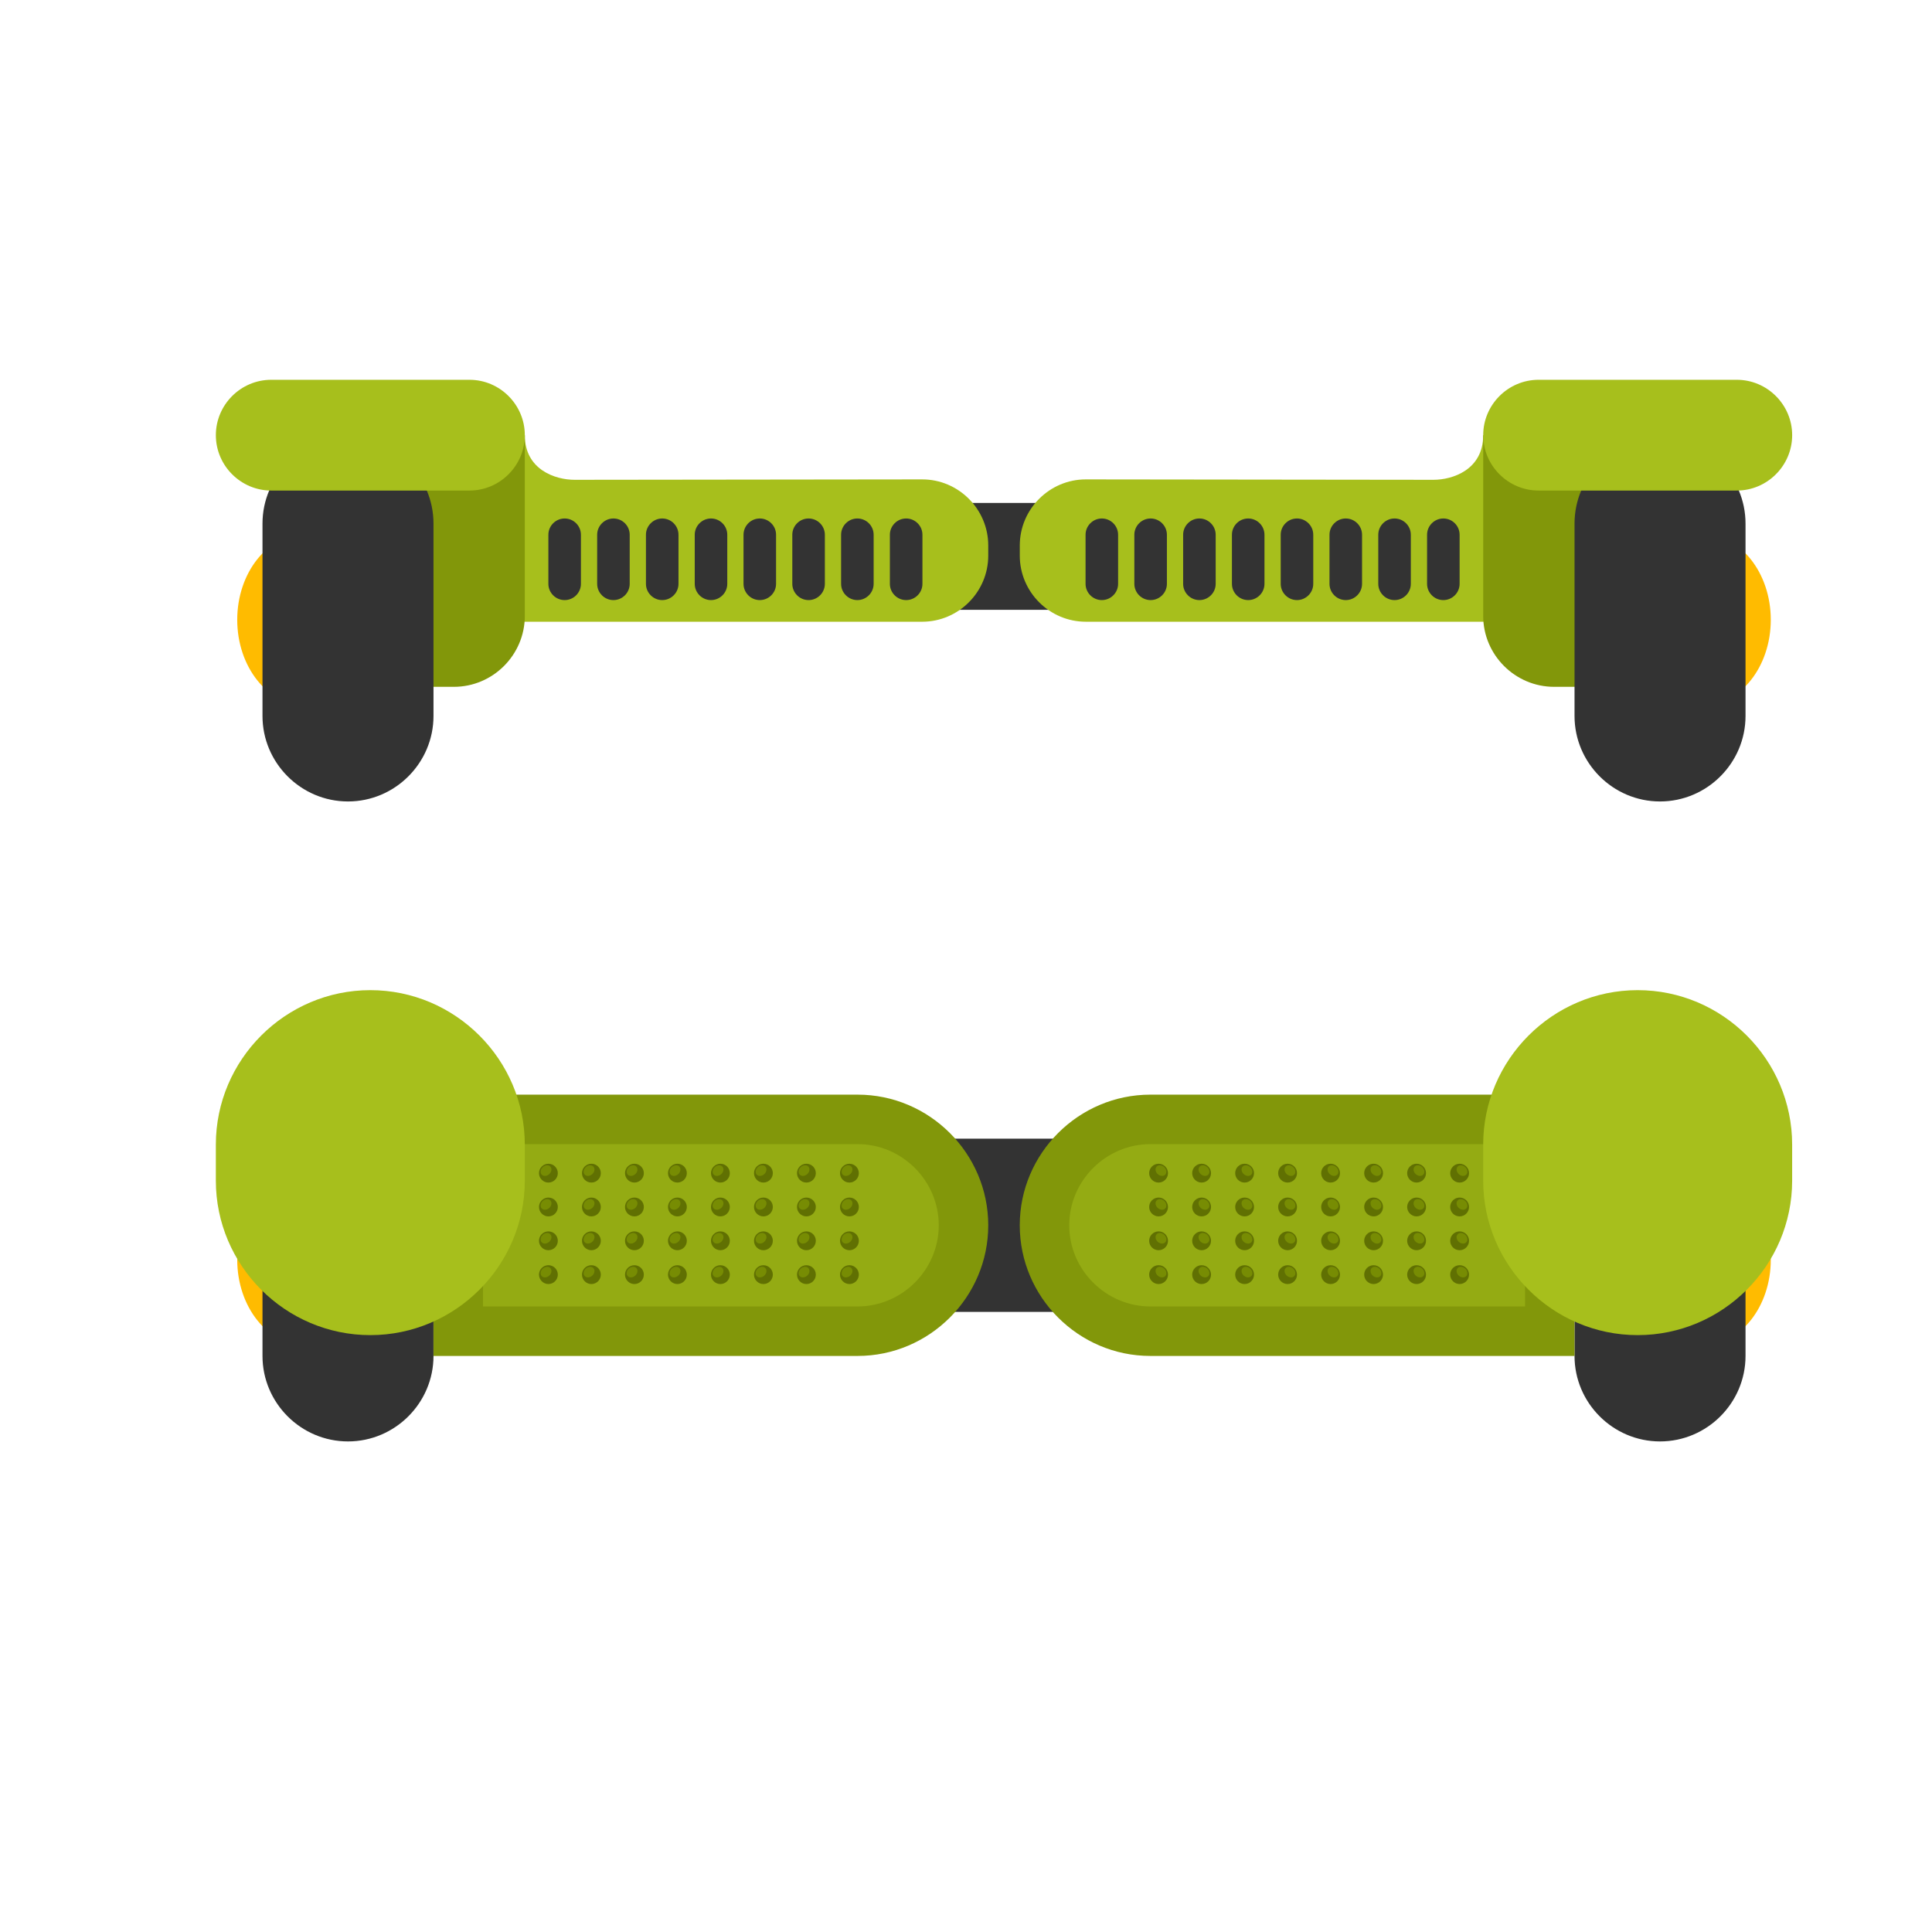 <?xml version="1.0" encoding="UTF-8"?>
<svg version="1.1" viewBox="0 0 880 880" xmlns="http://www.w3.org/2000/svg">
<defs>
<clipPath id="a">
<path d="m0 660h660v-660h-660z"/>
</clipPath>
</defs>
<g transform="matrix(1.333 0 0 -1.333 0 880)">
<path d="m280.92 451.79h130.14v36.519h-130.14z" fill="#333" fill-rule="evenodd"/>
<g clip-path="url(#a)">
<g transform="translate(179.33 511.46)">
<path d="m0 0c0-11.805 10.439-15.251 17.019-15.244l118.76 0.139c12.417 0.013 22.575-10.164 22.575-22.575v-3.485c0-12.415-10.163-22.576-22.575-22.576h-164.67z" fill="#a7bf1c" fill-rule="evenodd"/>
</g>
<g transform="translate(104.3 419.17)">
<path d="m0 0c12.8 0 23.239 13.125 23.239 29.215s-10.439 29.215-23.239 29.215c-12.799 0-23.238-13.125-23.238-29.215s10.439-29.215 23.238-29.215" fill="#fb0" fill-rule="evenodd"/>
</g>
<g transform="translate(179.33 511.46)">
<path d="m0 0h-48.469v-85.984h24.236c13.327 0 24.233 10.907 24.233 24.235z" fill="#82970a" fill-rule="evenodd"/>
</g>
<g transform="translate(118.91 510.47)">
<path d="m0 0c16.067 0 29.215-13.147 29.215-29.215v-65.734c0-16.067-13.148-29.214-29.215-29.214-16.07 0-29.216 13.147-29.216 29.214v65.734c0 16.068 13.146 29.215 29.216 29.215" fill="#333" fill-rule="evenodd"/>
</g>
<g transform="translate(92.68 530.39)">
<path d="m0 0h67.727c10.409 0 18.922-8.515 18.922-18.923 0-10.409-8.513-18.924-18.922-18.924h-67.727c-10.409 0-18.921 8.515-18.921 18.924 0 10.408 8.512 18.923 18.921 18.923" fill="#a7bf1c" fill-rule="evenodd"/>
</g>
<g transform="translate(226.28 483)">
<path d="m0 0c3.059 0 5.561-2.501 5.561-5.562v-16.766c0-3.058-2.502-5.559-5.561-5.559s-5.561 2.501-5.561 5.559v16.766c0 3.061 2.502 5.562 5.561 5.562m16.671 0c3.058 0 5.56-2.501 5.56-5.562v-16.766c0-3.058-2.502-5.559-5.56-5.559-3.059 0-5.56 2.501-5.56 5.559v16.766c0 3.061 2.501 5.562 5.56 5.562m16.668 0c3.062 0 5.563-2.501 5.563-5.562v-16.766c0-3.058-2.501-5.559-5.563-5.559-3.056 0-5.559 2.501-5.559 5.559v16.766c0 3.061 2.503 5.562 5.559 5.562m16.673 0c3.06 0 5.561-2.501 5.561-5.562v-16.766c0-3.058-2.501-5.559-5.561-5.559-3.056 0-5.562 2.501-5.562 5.559v16.766c0 3.061 2.506 5.562 5.562 5.562m16.671 0c3.057 0 5.56-2.501 5.56-5.562v-16.766c0-3.058-2.503-5.559-5.56-5.559-3.059 0-5.562 2.501-5.562 5.559v16.766c0 3.061 2.503 5.562 5.562 5.562m16.669 0c3.059 0 5.564-2.501 5.564-5.562v-16.766c0-3.058-2.505-5.559-5.564-5.559-3.057 0-5.562 2.501-5.562 5.559v16.766c0 3.061 2.505 5.562 5.562 5.562m-116.69 0c3.059 0 5.559-2.501 5.559-5.562v-16.766c0-3.058-2.5-5.559-5.559-5.559-3.06 0-5.563 2.501-5.563 5.559v16.766c0 3.061 2.503 5.562 5.563 5.562m16.668 0c3.061 0 5.56-2.501 5.56-5.562v-16.766c0-3.058-2.499-5.559-5.56-5.559-3.058 0-5.561 2.501-5.561 5.559v16.766c0 3.061 2.503 5.562 5.561 5.562" fill="#333" fill-rule="evenodd"/>
</g>
<g transform="translate(506.81 511.46)">
<path d="m0 0c0-11.805-10.439-15.251-17.018-15.244l-118.76 0.139c-12.415 0.013-22.573-10.164-22.573-22.575v-3.485c0-12.415 10.16-22.576 22.573-22.576h164.67z" fill="#a7bf1c" fill-rule="evenodd"/>
</g>
<g transform="translate(581.84 419.17)">
<path d="m0 0c12.799 0 23.238 13.125 23.238 29.215s-10.439 29.215-23.238 29.215c-12.8 0-23.239-13.125-23.239-29.215s10.439-29.215 23.239-29.215" fill="#fb0" fill-rule="evenodd"/>
</g>
<g transform="translate(506.81 511.46)">
<path d="m0 0h48.468v-85.984h-24.233c-13.332 0-24.235 10.907-24.235 24.235z" fill="#82970a" fill-rule="evenodd"/>
</g>
<g transform="translate(567.23 510.47)">
<path d="m0 0c-16.067 0-29.213-13.147-29.213-29.215v-65.734c0-16.067 13.146-29.214 29.213-29.214 16.07 0 29.216 13.147 29.216 29.214v65.734c0 16.068-13.146 29.215-29.216 29.215" fill="#333" fill-rule="evenodd"/>
</g>
<g transform="translate(593.46 530.39)">
<path d="m0 0h-67.727c-10.408 0-18.921-8.515-18.921-18.923 0-10.409 8.513-18.924 18.921-18.924h67.727c10.407 0 18.923 8.515 18.923 18.924 0 10.408-8.516 18.923-18.923 18.923" fill="#a7bf1c" fill-rule="evenodd"/>
</g>
<g transform="translate(459.85 483)">
<path d="m0 0c-3.059 0-5.562-2.501-5.562-5.562v-16.766c0-3.058 2.503-5.559 5.562-5.559 3.06 0 5.563 2.501 5.563 5.559v16.766c0 3.061-2.503 5.562-5.563 5.562m-16.668 0c-3.061 0-5.564-2.501-5.564-5.562v-16.766c0-3.058 2.503-5.559 5.564-5.559 3.056 0 5.559 2.501 5.559 5.559v16.766c0 3.061-2.503 5.562-5.559 5.562m-16.673 0c-3.06 0-5.559-2.501-5.559-5.562v-16.766c0-3.058 2.499-5.559 5.559-5.559 3.061 0 5.561 2.501 5.561 5.559v16.766c0 3.061-2.5 5.562-5.561 5.562m-16.671 0c-3.058 0-5.561-2.501-5.561-5.562v-16.766c0-3.058 2.503-5.559 5.561-5.559 3.059 0 5.562 2.501 5.562 5.559v16.766c0 3.061-2.503 5.562-5.562 5.562m-16.671 0c-3.057 0-5.562-2.501-5.562-5.562v-16.766c0-3.058 2.505-5.559 5.562-5.559 3.059 0 5.564 2.501 5.564 5.559v16.766c0 3.061-2.505 5.562-5.564 5.562m-16.668 0c-3.06 0-5.563-2.501-5.563-5.562v-16.766c0-3.058 2.503-5.559 5.563-5.559 3.057 0 5.559 2.501 5.559 5.559v16.766c0 3.061-2.502 5.562-5.559 5.562m116.69 0c-3.061 0-5.561-2.501-5.561-5.562v-16.766c0-3.058 2.5-5.559 5.561-5.559 3.06 0 5.561 2.501 5.561 5.559v16.766c0 3.061-2.501 5.562-5.561 5.562m-16.67 0c-3.059 0-5.562-2.501-5.562-5.562v-16.766c0-3.058 2.503-5.559 5.562-5.559 3.058 0 5.56 2.501 5.56 5.559v16.766c0 3.061-2.502 5.562-5.56 5.562" fill="#333" fill-rule="evenodd"/>
</g>
<path d="m280.92 211.89h130.14v59.195h-130.14z" fill="#333" fill-rule="evenodd"/>
<g transform="translate(104.3 200.5)">
<path d="m0 0c12.8 0 23.239 13.124 23.239 29.213 0 16.092-10.439 29.218-23.239 29.218-12.799 0-23.238-13.126-23.238-29.218 0-16.089 10.439-29.213 23.238-29.213" fill="#fb0" fill-rule="evenodd"/>
</g>
<g transform="translate(118.91 291.79)">
<path d="m0 0c16.067 0 29.215-13.146 29.215-29.216v-65.731c0-16.068-13.148-29.215-29.215-29.215-16.07 0-29.216 13.147-29.216 29.215v65.731c0 16.07 13.146 29.216 29.216 29.216" fill="#333" fill-rule="evenodd"/>
</g>
<g transform="translate(581.84 200.5)">
<path d="m0 0c12.799 0 23.238 13.124 23.238 29.213 0 16.092-10.439 29.218-23.238 29.218-12.8 0-23.239-13.126-23.239-29.218 0-16.089 10.439-29.213 23.239-29.213" fill="#fb0" fill-rule="evenodd"/>
</g>
<g transform="translate(567.23 291.79)">
<path d="m0 0c-16.067 0-29.213-13.146-29.213-29.216v-65.731c0-16.068 13.146-29.215 29.213-29.215 16.07 0 29.216 13.147 29.216 29.215v65.731c0 16.07-13.146 29.216-29.216 29.216" fill="#333" fill-rule="evenodd"/>
</g>
<g transform="translate(148.12 196.84)">
<path d="m0 0h144.92c24.554 0 44.645 20.09 44.645 44.641v2e-3c0 24.55-20.091 44.642-44.645 44.642h-133.17c-6.461 0-11.745-5.288-11.745-11.748z" fill="#82970a" fill-rule="evenodd"/>
</g>
<g transform="translate(165.03 213.75)">
<path d="m0 0h128.01c15.218 0 27.732 12.511 27.732 27.73 0 15.221-12.514 27.735-27.732 27.735h-128.01z" fill="#94ab13" fill-rule="evenodd"/>
</g>
<g transform="translate(290.25 256.08)">
<path d="m0 0c1.771 0 3.217 1.446 3.217 3.217s-1.446 3.218-3.217 3.218c-1.772 0-3.22-1.447-3.22-3.218s1.448-3.217 3.22-3.217" fill="#607002" fill-rule="evenodd"/>
</g>
<g transform="translate(289.81 261.98)">
<path d="m0 0c1 0 1.643-0.811 1.431-1.813-0.212-1.001-1.194-1.814-2.197-1.814-1.001 0-1.64 0.813-1.43 1.814 0.214 1.002 1.197 1.813 2.196 1.813" fill="#778c03" fill-rule="evenodd"/>
</g>
<g transform="translate(290.25 250.96)">
<path d="m0 0c1.777 0 3.217-1.441 3.217-3.216 0-1.777-1.44-3.219-3.217-3.219-1.778 0-3.216 1.442-3.216 3.219 0 1.775 1.438 3.216 3.216 3.216" fill="#607002" fill-rule="evenodd"/>
</g>
<g transform="translate(289.81 250.42)">
<path d="m0 0c1 0 1.643-0.809 1.431-1.811s-1.194-1.814-2.197-1.814c-1.001 0-1.64 0.812-1.43 1.814 0.214 1.002 1.197 1.811 2.196 1.811" fill="#778c03" fill-rule="evenodd"/>
</g>
<g transform="translate(290.25 239.4)">
<path d="m0 0c1.777 0 3.217-1.439 3.217-3.217 0-1.776-1.44-3.216-3.217-3.216-1.778 0-3.216 1.44-3.216 3.216 0 1.778 1.438 3.217 3.216 3.217" fill="#607002" fill-rule="evenodd"/>
</g>
<g transform="translate(289.81 238.86)">
<path d="m0 0c1 0 1.643-0.812 1.431-1.816-0.212-0.998-1.194-1.811-2.197-1.811-1.001 0-1.64 0.813-1.43 1.811 0.214 1.004 1.197 1.816 2.196 1.816" fill="#778c03" fill-rule="evenodd"/>
</g>
<g transform="translate(290.25 221.41)">
<path d="m0 0c1.771 0 3.217 1.448 3.217 3.216 0 1.774-1.446 3.221-3.217 3.221-1.772 0-3.22-1.447-3.22-3.221 0-1.768 1.448-3.216 3.22-3.216" fill="#607002" fill-rule="evenodd"/>
</g>
<g transform="translate(289.81 227.3)">
<path d="m0 0c1 0 1.643-0.812 1.431-1.811-0.212-1.003-1.194-1.813-2.197-1.813-1.001 0-1.64 0.81-1.43 1.813 0.214 0.999 1.197 1.811 2.196 1.811" fill="#778c03" fill-rule="evenodd"/>
</g>
<g transform="translate(275.55 262.52)">
<path d="m0 0c1.776 0 3.216-1.439 3.216-3.216 0-1.779-1.44-3.219-3.216-3.219-1.779 0-3.217 1.44-3.217 3.219 0 1.777 1.438 3.216 3.217 3.216" fill="#607002" fill-rule="evenodd"/>
</g>
<g transform="translate(275.12 261.98)">
<path d="m0 0c1.001 0 1.643-0.811 1.431-1.813-0.212-1.001-1.193-1.814-2.196-1.814-1.001 0-1.64 0.813-1.431 1.814 0.212 1.002 1.198 1.813 2.196 1.813" fill="#778c03" fill-rule="evenodd"/>
</g>
<g transform="translate(275.55 250.96)">
<path d="m0 0c1.776 0 3.216-1.441 3.216-3.216 0-1.777-1.44-3.219-3.216-3.219-1.779 0-3.217 1.442-3.217 3.219 0 1.775 1.438 3.216 3.217 3.216" fill="#607002" fill-rule="evenodd"/>
</g>
<g transform="translate(275.12 250.42)">
<path d="m0 0c1.001 0 1.643-0.809 1.431-1.811s-1.193-1.814-2.196-1.814c-1.001 0-1.64 0.812-1.431 1.814 0.212 1.002 1.198 1.811 2.196 1.811" fill="#778c03" fill-rule="evenodd"/>
</g>
<g transform="translate(275.55 239.4)">
<path d="m0 0c1.776 0 3.216-1.439 3.216-3.217 0-1.776-1.44-3.216-3.216-3.216-1.779 0-3.217 1.44-3.217 3.216 0 1.778 1.438 3.217 3.217 3.217" fill="#607002" fill-rule="evenodd"/>
</g>
<g transform="translate(275.12 238.86)">
<path d="m0 0c1.001 0 1.643-0.812 1.431-1.816-0.212-0.998-1.193-1.811-2.196-1.811-1.001 0-1.64 0.813-1.431 1.811 0.212 1.004 1.198 1.816 2.196 1.816" fill="#778c03" fill-rule="evenodd"/>
</g>
<g transform="translate(275.55 227.84)">
<path d="m0 0c1.776 0 3.216-1.441 3.216-3.218 0-1.774-1.44-3.216-3.216-3.216-1.779 0-3.217 1.442-3.217 3.216 0 1.777 1.438 3.218 3.217 3.218" fill="#607002" fill-rule="evenodd"/>
</g>
<g transform="translate(275.12 227.3)">
<path d="m0 0c1.001 0 1.643-0.812 1.431-1.811-0.212-1.003-1.193-1.813-2.196-1.813-1.001 0-1.64 0.81-1.431 1.813 0.212 0.999 1.198 1.811 2.196 1.811" fill="#778c03" fill-rule="evenodd"/>
</g>
<g transform="translate(260.86 262.52)">
<path d="m0 0c1.776 0 3.218-1.439 3.218-3.216 0-1.779-1.442-3.219-3.218-3.219-1.778 0-3.216 1.44-3.216 3.219 0 1.777 1.438 3.216 3.216 3.216" fill="#607002" fill-rule="evenodd"/>
</g>
<g transform="translate(260.43 261.98)">
<path d="m0 0c0.999 0 1.643-0.811 1.432-1.813-0.212-1.001-1.194-1.814-2.197-1.814s-1.642 0.813-1.43 1.814c0.212 1.002 1.195 1.813 2.195 1.813" fill="#778c03" fill-rule="evenodd"/>
</g>
<g transform="translate(260.86 250.96)">
<path d="m0 0c1.776 0 3.218-1.441 3.218-3.216 0-1.777-1.442-3.219-3.218-3.219-1.778 0-3.216 1.442-3.216 3.219 0 1.775 1.438 3.216 3.216 3.216" fill="#607002" fill-rule="evenodd"/>
</g>
<g transform="translate(260.43 250.42)">
<path d="m0 0c0.999 0 1.643-0.809 1.432-1.811-0.212-1.002-1.194-1.814-2.197-1.814s-1.642 0.812-1.43 1.814 1.195 1.811 2.195 1.811" fill="#778c03" fill-rule="evenodd"/>
</g>
<g transform="translate(260.86 239.4)">
<path d="m0 0c1.776 0 3.218-1.439 3.218-3.217 0-1.776-1.442-3.216-3.218-3.216-1.778 0-3.216 1.44-3.216 3.216 0 1.778 1.438 3.217 3.216 3.217" fill="#607002" fill-rule="evenodd"/>
</g>
<g transform="translate(260.43 238.86)">
<path d="m0 0c0.999 0 1.643-0.812 1.432-1.816-0.212-0.998-1.194-1.811-2.197-1.811s-1.642 0.813-1.43 1.811c0.212 1.004 1.195 1.816 2.195 1.816" fill="#778c03" fill-rule="evenodd"/>
</g>
<g transform="translate(260.86 227.84)">
<path d="m0 0c1.776 0 3.218-1.441 3.218-3.218 0-1.774-1.442-3.216-3.218-3.216-1.778 0-3.216 1.442-3.216 3.216 0 1.777 1.438 3.218 3.216 3.218" fill="#607002" fill-rule="evenodd"/>
</g>
<g transform="translate(260.43 227.3)">
<path d="m0 0c0.999 0 1.643-0.812 1.432-1.811-0.212-1.003-1.194-1.813-2.197-1.813s-1.642 0.81-1.43 1.813c0.212 0.999 1.195 1.811 2.195 1.811" fill="#778c03" fill-rule="evenodd"/>
</g>
<g transform="translate(246.16 262.52)">
<path d="m0 0c1.777 0 3.219-1.439 3.219-3.216 0-1.779-1.442-3.219-3.219-3.219-1.778 0-3.216 1.44-3.216 3.219 0 1.777 1.438 3.216 3.216 3.216" fill="#607002" fill-rule="evenodd"/>
</g>
<g transform="translate(245.73 261.98)">
<path d="m0 0c0.999 0 1.643-0.811 1.429-1.813-0.21-1.001-1.192-1.814-2.194-1.814-1.003 0-1.643 0.813-1.431 1.814 0.212 1.002 1.195 1.813 2.196 1.813" fill="#778c03" fill-rule="evenodd"/>
</g>
<g transform="translate(246.16 250.96)">
<path d="m0 0c1.777 0 3.219-1.441 3.219-3.216 0-1.777-1.442-3.219-3.219-3.219-1.778 0-3.216 1.442-3.216 3.219 0 1.775 1.438 3.216 3.216 3.216" fill="#607002" fill-rule="evenodd"/>
</g>
<g transform="translate(245.73 250.42)">
<path d="m0 0c0.999 0 1.643-0.809 1.429-1.811-0.21-1.002-1.192-1.814-2.194-1.814-1.003 0-1.643 0.812-1.431 1.814s1.195 1.811 2.196 1.811" fill="#778c03" fill-rule="evenodd"/>
</g>
<g transform="translate(246.16 239.4)">
<path d="m0 0c1.777 0 3.219-1.439 3.219-3.217 0-1.776-1.442-3.216-3.219-3.216-1.778 0-3.216 1.44-3.216 3.216 0 1.778 1.438 3.217 3.216 3.217" fill="#607002" fill-rule="evenodd"/>
</g>
<g transform="translate(245.73 238.86)">
<path d="m0 0c0.999 0 1.643-0.812 1.429-1.816-0.21-0.998-1.192-1.811-2.194-1.811-1.003 0-1.643 0.813-1.431 1.811 0.212 1.004 1.195 1.816 2.196 1.816" fill="#778c03" fill-rule="evenodd"/>
</g>
<g transform="translate(246.16 227.84)">
<path d="m0 0c1.777 0 3.219-1.441 3.219-3.218 0-1.774-1.442-3.216-3.219-3.216-1.778 0-3.216 1.442-3.216 3.216 0 1.777 1.438 3.218 3.216 3.218" fill="#607002" fill-rule="evenodd"/>
</g>
<g transform="translate(245.73 227.3)">
<path d="m0 0c0.999 0 1.643-0.812 1.429-1.811-0.21-1.003-1.192-1.813-2.194-1.813-1.003 0-1.643 0.81-1.431 1.813 0.212 0.999 1.195 1.811 2.196 1.811" fill="#778c03" fill-rule="evenodd"/>
</g>
<g transform="translate(231.47 262.52)">
<path d="m0 0c1.776 0 3.218-1.439 3.218-3.216 0-1.779-1.442-3.219-3.218-3.219-1.779 0-3.216 1.44-3.216 3.219 0 1.777 1.437 3.216 3.216 3.216" fill="#607002" fill-rule="evenodd"/>
</g>
<g transform="translate(231.04 261.98)">
<path d="m0 0c0.999 0 1.644-0.811 1.429-1.813-0.212-1.001-1.191-1.814-2.194-1.814s-1.642 0.813-1.43 1.814c0.212 1.002 1.195 1.813 2.195 1.813" fill="#778c03" fill-rule="evenodd"/>
</g>
<g transform="translate(231.47 250.96)">
<path d="m0 0c1.776 0 3.218-1.441 3.218-3.216 0-1.777-1.442-3.219-3.218-3.219-1.779 0-3.216 1.442-3.216 3.219 0 1.775 1.437 3.216 3.216 3.216" fill="#607002" fill-rule="evenodd"/>
</g>
<g transform="translate(231.04 250.42)">
<path d="m0 0c0.999 0 1.644-0.809 1.429-1.811-0.212-1.002-1.191-1.814-2.194-1.814s-1.642 0.812-1.43 1.814 1.195 1.811 2.195 1.811" fill="#778c03" fill-rule="evenodd"/>
</g>
<g transform="translate(231.47 239.4)">
<path d="m0 0c1.776 0 3.218-1.439 3.218-3.217 0-1.776-1.442-3.216-3.218-3.216-1.779 0-3.216 1.44-3.216 3.216 0 1.778 1.437 3.217 3.216 3.217" fill="#607002" fill-rule="evenodd"/>
</g>
<g transform="translate(231.04 238.86)">
<path d="m0 0c0.999 0 1.644-0.812 1.429-1.816-0.212-0.998-1.191-1.811-2.194-1.811s-1.642 0.813-1.43 1.811c0.212 1.004 1.195 1.816 2.195 1.816" fill="#778c03" fill-rule="evenodd"/>
</g>
<g transform="translate(231.47 227.84)">
<path d="m0 0c1.776 0 3.218-1.441 3.218-3.218 0-1.774-1.442-3.216-3.218-3.216-1.779 0-3.216 1.442-3.216 3.216 0 1.777 1.437 3.218 3.216 3.218" fill="#607002" fill-rule="evenodd"/>
</g>
<g transform="translate(231.04 227.3)">
<path d="m0 0c0.999 0 1.644-0.812 1.429-1.811-0.212-1.003-1.191-1.813-2.194-1.813s-1.642 0.81-1.43 1.813c0.212 0.999 1.195 1.811 2.195 1.811" fill="#778c03" fill-rule="evenodd"/>
</g>
<g transform="translate(216.78 262.52)">
<path d="m0 0c1.777 0 3.219-1.439 3.219-3.216 0-1.779-1.442-3.219-3.219-3.219-1.778 0-3.216 1.44-3.216 3.219 0 1.777 1.438 3.216 3.216 3.216" fill="#607002" fill-rule="evenodd"/>
</g>
<g transform="translate(216.35 261.98)">
<path d="m0 0c0.998 0 1.643-0.811 1.429-1.813-0.212-1.001-1.194-1.814-2.195-1.814-1.002 0-1.642 0.813-1.43 1.814 0.212 1.002 1.195 1.813 2.196 1.813" fill="#778c03" fill-rule="evenodd"/>
</g>
<g transform="translate(216.78 250.96)">
<path d="m0 0c1.777 0 3.219-1.441 3.219-3.216 0-1.777-1.442-3.219-3.219-3.219-1.778 0-3.216 1.442-3.216 3.219 0 1.775 1.438 3.216 3.216 3.216" fill="#607002" fill-rule="evenodd"/>
</g>
<g transform="translate(216.35 250.42)">
<path d="m0 0c0.998 0 1.643-0.809 1.429-1.811-0.212-1.002-1.194-1.814-2.195-1.814-1.002 0-1.642 0.812-1.43 1.814s1.195 1.811 2.196 1.811" fill="#778c03" fill-rule="evenodd"/>
</g>
<g transform="translate(216.78 239.4)">
<path d="m0 0c1.777 0 3.219-1.439 3.219-3.217 0-1.776-1.442-3.216-3.219-3.216-1.778 0-3.216 1.44-3.216 3.216 0 1.778 1.438 3.217 3.216 3.217" fill="#607002" fill-rule="evenodd"/>
</g>
<g transform="translate(216.35 238.86)">
<path d="m0 0c0.998 0 1.643-0.812 1.429-1.816-0.212-0.998-1.194-1.811-2.195-1.811-1.002 0-1.642 0.813-1.43 1.811 0.212 1.004 1.195 1.816 2.196 1.816" fill="#778c03" fill-rule="evenodd"/>
</g>
<g transform="translate(216.78 227.84)">
<path d="m0 0c1.777 0 3.219-1.441 3.219-3.218 0-1.774-1.442-3.216-3.219-3.216-1.778 0-3.216 1.442-3.216 3.216 0 1.777 1.438 3.218 3.216 3.218" fill="#607002" fill-rule="evenodd"/>
</g>
<g transform="translate(216.35 227.3)">
<path d="m0 0c0.998 0 1.643-0.812 1.429-1.811-0.212-1.003-1.194-1.813-2.195-1.813-1.002 0-1.642 0.81-1.43 1.813 0.212 0.999 1.195 1.811 2.196 1.811" fill="#778c03" fill-rule="evenodd"/>
</g>
<g transform="translate(202.08 262.52)">
<path d="m0 0c1.777 0 3.219-1.439 3.219-3.216 0-1.779-1.442-3.219-3.219-3.219-1.776 0-3.216 1.44-3.216 3.219 0 1.777 1.44 3.216 3.216 3.216" fill="#607002" fill-rule="evenodd"/>
</g>
<g transform="translate(201.66 261.98)">
<path d="m0 0c0.999 0 1.641-0.811 1.429-1.813-0.209-1.001-1.193-1.814-2.196-1.814-1.001 0-1.64 0.813-1.428 1.814 0.212 1.002 1.192 1.813 2.195 1.813" fill="#778c03" fill-rule="evenodd"/>
</g>
<g transform="translate(202.08 250.96)">
<path d="m0 0c1.777 0 3.219-1.441 3.219-3.216 0-1.777-1.442-3.219-3.219-3.219-1.776 0-3.216 1.442-3.216 3.219 0 1.775 1.44 3.216 3.216 3.216" fill="#607002" fill-rule="evenodd"/>
</g>
<g transform="translate(201.66 250.42)">
<path d="m0 0c0.999 0 1.641-0.809 1.429-1.811-0.209-1.002-1.193-1.814-2.196-1.814-1.001 0-1.64 0.812-1.428 1.814s1.192 1.811 2.195 1.811" fill="#778c03" fill-rule="evenodd"/>
</g>
<g transform="translate(202.08 239.4)">
<path d="m0 0c1.777 0 3.219-1.439 3.219-3.217 0-1.776-1.442-3.216-3.219-3.216-1.776 0-3.216 1.44-3.216 3.216 0 1.778 1.44 3.217 3.216 3.217" fill="#607002" fill-rule="evenodd"/>
</g>
<g transform="translate(201.66 238.86)">
<path d="m0 0c0.999 0 1.641-0.812 1.429-1.816-0.209-0.998-1.193-1.811-2.196-1.811-1.001 0-1.64 0.813-1.428 1.811 0.212 1.004 1.192 1.816 2.195 1.816" fill="#778c03" fill-rule="evenodd"/>
</g>
<g transform="translate(202.08 227.84)">
<path d="m0 0c1.777 0 3.219-1.441 3.219-3.218 0-1.774-1.442-3.216-3.219-3.216-1.776 0-3.216 1.442-3.216 3.216 0 1.777 1.44 3.218 3.216 3.218" fill="#607002" fill-rule="evenodd"/>
</g>
<g transform="translate(201.66 227.3)">
<path d="m0 0c0.999 0 1.641-0.812 1.429-1.811-0.209-1.003-1.193-1.813-2.196-1.813-1.001 0-1.64 0.81-1.428 1.813 0.212 0.999 1.192 1.811 2.195 1.811" fill="#778c03" fill-rule="evenodd"/>
</g>
<g transform="translate(187.39 256.08)">
<path d="m0 0c1.774 0 3.216 1.446 3.216 3.217s-1.442 3.218-3.216 3.218c-1.768 0-3.216-1.447-3.216-3.218s1.448-3.217 3.216-3.217" fill="#607002" fill-rule="evenodd"/>
</g>
<g transform="translate(186.96 261.98)">
<path d="m0 0c1 0 1.643-0.811 1.429-1.813-0.212-1.001-1.194-1.814-2.195-1.814s-1.64 0.813-1.428 1.814c0.212 1.002 1.193 1.813 2.194 1.813" fill="#778c03" fill-rule="evenodd"/>
</g>
<g transform="translate(187.39 250.96)">
<path d="m0 0c1.776 0 3.218-1.441 3.218-3.216 0-1.777-1.442-3.219-3.218-3.219s-3.216 1.442-3.216 3.219c0 1.775 1.44 3.216 3.216 3.216" fill="#607002" fill-rule="evenodd"/>
</g>
<g transform="translate(186.96 250.42)">
<path d="m0 0c1 0 1.643-0.809 1.429-1.811-0.212-1.002-1.194-1.814-2.195-1.814s-1.64 0.812-1.428 1.814 1.193 1.811 2.194 1.811" fill="#778c03" fill-rule="evenodd"/>
</g>
<g transform="translate(187.39 239.4)">
<path d="m0 0c1.776 0 3.218-1.439 3.218-3.217 0-1.776-1.442-3.216-3.218-3.216s-3.216 1.44-3.216 3.216c0 1.778 1.44 3.217 3.216 3.217" fill="#607002" fill-rule="evenodd"/>
</g>
<g transform="translate(186.96 238.86)">
<path d="m0 0c1 0 1.643-0.812 1.429-1.816-0.212-0.998-1.194-1.811-2.195-1.811s-1.64 0.813-1.428 1.811c0.212 1.004 1.193 1.816 2.194 1.816" fill="#778c03" fill-rule="evenodd"/>
</g>
<g transform="translate(187.39 221.41)">
<path d="m0 0c1.774 0 3.216 1.448 3.216 3.216 0 1.774-1.442 3.221-3.216 3.221-1.768 0-3.216-1.447-3.216-3.221 0-1.768 1.448-3.216 3.216-3.216" fill="#607002" fill-rule="evenodd"/>
</g>
<g transform="translate(186.96 227.3)">
<path d="m0 0c1 0 1.643-0.812 1.429-1.811-0.212-1.003-1.194-1.813-2.195-1.813s-1.64 0.81-1.428 1.813c0.212 0.999 1.193 1.811 2.194 1.811" fill="#778c03" fill-rule="evenodd"/>
</g>
<g transform="translate(538.01 196.84)">
<path d="m0 0h-144.92c-24.554 0-44.64 20.09-44.64 44.641v2e-3c0 24.55 20.086 44.642 44.64 44.642h133.18c6.46 0 11.744-5.288 11.744-11.748z" fill="#82970a" fill-rule="evenodd"/>
</g>
<g transform="translate(521.1 213.75)">
<path d="m0 0h-128.01c-15.215 0-27.73 12.511-27.73 27.73 0 15.221 12.51 27.735 27.73 27.735h128.01z" fill="#94ab13" fill-rule="evenodd"/>
</g>
<g transform="translate(395.89 256.08)">
<path d="m0 0c1.772 0 3.216 1.446 3.216 3.217s-1.444 3.218-3.216 3.218-3.218-1.447-3.218-3.218 1.446-3.217 3.218-3.217" fill="#607002" fill-rule="evenodd"/>
</g>
<g transform="translate(396.32 261.98)">
<path d="m 0,0 c -1.001,0 -1.642,-0.811 -1.429,-1.813 0.209,-1.001 1.193,-1.814 2.196,-1.814 0.999,0 1.638,0.813 1.426,1.814 C 1.982,-0.811 1,0 0,0" fill="#778c03" fill-rule="evenodd"/>
</g>
<g transform="translate(395.89 250.96)">
<path d="m0 0c-1.776 0-3.218-1.441-3.218-3.216 0-1.777 1.442-3.219 3.218-3.219s3.216 1.442 3.216 3.219c0 1.775-1.44 3.216-3.216 3.216" fill="#607002" fill-rule="evenodd"/>
</g>
<g transform="translate(396.32 250.42)">
<path d="m 0,0 c -1.001,0 -1.642,-0.809 -1.429,-1.811 0.209,-1.002 1.193,-1.814 2.196,-1.814 0.999,0 1.638,0.812 1.426,1.814 C 1.982,-0.809 1,0 0,0" fill="#778c03" fill-rule="evenodd"/>
</g>
<g transform="translate(395.89 239.4)">
<path d="m0 0c-1.776 0-3.218-1.439-3.218-3.217 0-1.776 1.442-3.216 3.218-3.216s3.216 1.44 3.216 3.216c0 1.778-1.44 3.217-3.216 3.217" fill="#607002" fill-rule="evenodd"/>
</g>
<g transform="translate(396.32 238.86)">
<path d="m 0,0 c -1.001,0 -1.642,-0.812 -1.429,-1.816 0.209,-0.998 1.193,-1.811 2.196,-1.811 0.999,0 1.638,0.813 1.426,1.811 C 1.982,-0.812 1,0 0,0" fill="#778c03" fill-rule="evenodd"/>
</g>
<g transform="translate(395.89 221.41)">
<path d="m0 0c1.772 0 3.216 1.447 3.216 3.216 0 1.774-1.444 3.221-3.216 3.221s-3.218-1.447-3.218-3.221c0-1.769 1.446-3.216 3.218-3.216" fill="#607002" fill-rule="evenodd"/>
</g>
<g transform="translate(396.32 227.3)">
<path d="m 0,0 c -1.001,0 -1.642,-0.812 -1.429,-1.811 0.209,-1.003 1.193,-1.813 2.196,-1.813 0.999,0 1.638,0.81 1.426,1.813 C 1.982,-0.812 1,0 0,0" fill="#778c03" fill-rule="evenodd"/>
</g>
<g transform="translate(410.59 262.52)">
<path d="m0 0c-1.777 0-3.219-1.439-3.219-3.216 0-1.779 1.442-3.219 3.219-3.219 1.776 0 3.216 1.44 3.216 3.219 0 1.777-1.44 3.216-3.216 3.216" fill="#607002" fill-rule="evenodd"/>
</g>
<g transform="translate(411.02 261.98)">
<path d="m0 0c-1.001 0-1.641-0.811-1.429-1.813 0.212-1.001 1.194-1.814 2.197-1.814 0.998 0 1.637 0.813 1.428 1.814-0.214 1.002-1.195 1.813-2.196 1.813" fill="#778c03" fill-rule="evenodd"/>
</g>
<g transform="translate(410.59 250.96)">
<path d="m0 0c-1.777 0-3.219-1.441-3.219-3.216 0-1.777 1.442-3.219 3.219-3.219 1.776 0 3.216 1.442 3.216 3.219 0 1.775-1.44 3.216-3.216 3.216" fill="#607002" fill-rule="evenodd"/>
</g>
<g transform="translate(411.02 250.42)">
<path d="m0 0c-1.001 0-1.641-0.809-1.429-1.811s1.194-1.814 2.197-1.814c0.998 0 1.637 0.812 1.428 1.814-0.214 1.002-1.195 1.811-2.196 1.811" fill="#778c03" fill-rule="evenodd"/>
</g>
<g transform="translate(410.59 239.4)">
<path d="m0 0c-1.777 0-3.219-1.439-3.219-3.217 0-1.776 1.442-3.216 3.219-3.216 1.776 0 3.216 1.44 3.216 3.216 0 1.778-1.44 3.217-3.216 3.217" fill="#607002" fill-rule="evenodd"/>
</g>
<g transform="translate(411.02 238.86)">
<path d="m0 0c-1.001 0-1.641-0.812-1.429-1.816 0.212-0.998 1.194-1.811 2.197-1.811 0.998 0 1.637 0.813 1.428 1.811-0.214 1.004-1.195 1.816-2.196 1.816" fill="#778c03" fill-rule="evenodd"/>
</g>
<g transform="translate(410.59 227.84)">
<path d="m0 0c-1.777 0-3.219-1.441-3.219-3.218 0-1.774 1.442-3.216 3.219-3.216 1.776 0 3.216 1.442 3.216 3.216 0 1.777-1.44 3.218-3.216 3.218" fill="#607002" fill-rule="evenodd"/>
</g>
<g transform="translate(411.02 227.3)">
<path d="m0 0c-1.001 0-1.641-0.812-1.429-1.811 0.212-1.003 1.194-1.813 2.197-1.813 0.998 0 1.637 0.81 1.428 1.813-0.214 0.999-1.195 1.811-2.196 1.811" fill="#778c03" fill-rule="evenodd"/>
</g>
<g transform="translate(425.28 262.52)">
<path d="m0 0c-1.776 0-3.216-1.439-3.216-3.216 0-1.779 1.44-3.219 3.216-3.219 1.777 0 3.217 1.44 3.217 3.219 0 1.777-1.44 3.216-3.217 3.216" fill="#607002" fill-rule="evenodd"/>
</g>
<g transform="translate(425.71 261.98)">
<path d="m0 0c-1.003 0-1.642-0.811-1.431-1.813 0.212-1.001 1.193-1.814 2.196-1.814 0.999 0 1.638 0.813 1.428 1.814-0.211 1.002-1.195 1.813-2.193 1.813" fill="#778c03" fill-rule="evenodd"/>
</g>
<g transform="translate(425.28 250.96)">
<path d="m0 0c-1.776 0-3.216-1.441-3.216-3.216 0-1.777 1.44-3.219 3.216-3.219 1.777 0 3.217 1.442 3.217 3.219 0 1.775-1.44 3.216-3.217 3.216" fill="#607002" fill-rule="evenodd"/>
</g>
<g transform="translate(425.71 250.42)">
<path d="m0 0c-1.003 0-1.642-0.809-1.431-1.811 0.212-1.002 1.193-1.814 2.196-1.814 0.999 0 1.638 0.812 1.428 1.814-0.211 1.002-1.195 1.811-2.193 1.811" fill="#778c03" fill-rule="evenodd"/>
</g>
<g transform="translate(425.28 239.4)">
<path d="m0 0c-1.776 0-3.216-1.439-3.216-3.217 0-1.776 1.44-3.216 3.216-3.216 1.777 0 3.217 1.44 3.217 3.216 0 1.778-1.44 3.217-3.217 3.217" fill="#607002" fill-rule="evenodd"/>
</g>
<g transform="translate(425.71 238.86)">
<path d="m0 0c-1.003 0-1.642-0.812-1.431-1.816 0.212-0.998 1.193-1.811 2.196-1.811 0.999 0 1.638 0.813 1.428 1.811-0.211 1.004-1.195 1.816-2.193 1.816" fill="#778c03" fill-rule="evenodd"/>
</g>
<g transform="translate(425.28 227.84)">
<path d="m0 0c-1.776 0-3.216-1.441-3.216-3.218 0-1.774 1.44-3.216 3.216-3.216 1.777 0 3.217 1.442 3.217 3.216 0 1.777-1.44 3.218-3.217 3.218" fill="#607002" fill-rule="evenodd"/>
</g>
<g transform="translate(425.71 227.3)">
<path d="m0 0c-1.003 0-1.642-0.812-1.431-1.811 0.212-1.003 1.193-1.813 2.196-1.813 0.999 0 1.638 0.81 1.428 1.813-0.211 0.999-1.195 1.811-2.193 1.811" fill="#778c03" fill-rule="evenodd"/>
</g>
<g transform="translate(439.97 262.52)">
<path d="m0 0c-1.777 0-3.217-1.439-3.217-3.216 0-1.779 1.44-3.219 3.217-3.219 1.776 0 3.216 1.44 3.216 3.219 0 1.777-1.44 3.216-3.216 3.216" fill="#607002" fill-rule="evenodd"/>
</g>
<g transform="translate(440.4 261.98)">
<path d="m0 0c-1.002 0-1.643-0.811-1.431-1.813 0.212-1.001 1.194-1.814 2.197-1.814 0.998 0 1.638 0.813 1.43 1.814-0.214 1.002-1.197 1.813-2.196 1.813" fill="#778c03" fill-rule="evenodd"/>
</g>
<g transform="translate(439.97 250.96)">
<path d="m0 0c-1.777 0-3.217-1.441-3.217-3.216 0-1.777 1.44-3.219 3.217-3.219 1.776 0 3.216 1.442 3.216 3.219 0 1.775-1.44 3.216-3.216 3.216" fill="#607002" fill-rule="evenodd"/>
</g>
<g transform="translate(440.4 250.42)">
<path d="m0 0c-1.002 0-1.643-0.809-1.431-1.811s1.194-1.814 2.197-1.814c0.998 0 1.638 0.812 1.43 1.814-0.214 1.002-1.197 1.811-2.196 1.811" fill="#778c03" fill-rule="evenodd"/>
</g>
<g transform="translate(439.97 239.4)">
<path d="m0 0c-1.777 0-3.217-1.439-3.217-3.217 0-1.776 1.44-3.216 3.217-3.216 1.776 0 3.216 1.44 3.216 3.216 0 1.778-1.44 3.217-3.216 3.217" fill="#607002" fill-rule="evenodd"/>
</g>
<g transform="translate(440.4 238.86)">
<path d="m0 0c-1.002 0-1.643-0.812-1.431-1.816 0.212-0.998 1.194-1.811 2.197-1.811 0.998 0 1.638 0.813 1.43 1.811-0.214 1.004-1.197 1.816-2.196 1.816" fill="#778c03" fill-rule="evenodd"/>
</g>
<g transform="translate(439.97 227.84)">
<path d="m0 0c-1.777 0-3.217-1.441-3.217-3.218 0-1.774 1.44-3.216 3.217-3.216 1.776 0 3.216 1.442 3.216 3.216 0 1.777-1.44 3.218-3.216 3.218" fill="#607002" fill-rule="evenodd"/>
</g>
<g transform="translate(440.4 227.3)">
<path d="m0 0c-1.002 0-1.643-0.812-1.431-1.811 0.212-1.003 1.194-1.813 2.197-1.813 0.998 0 1.638 0.81 1.43 1.813-0.214 0.999-1.197 1.811-2.196 1.811" fill="#778c03" fill-rule="evenodd"/>
</g>
<g transform="translate(454.66 262.52)">
<path d="m0 0c-1.776 0-3.216-1.439-3.216-3.216 0-1.779 1.44-3.219 3.216-3.219 1.779 0 3.217 1.44 3.217 3.219 0 1.777-1.438 3.216-3.217 3.216" fill="#607002" fill-rule="evenodd"/>
</g>
<g transform="translate(455.1 261.98)">
<path d="m0 0c-1.003 0-1.641-0.811-1.431-1.813 0.212-1.001 1.193-1.814 2.196-1.814 0.999 0 1.638 0.813 1.431 1.814-0.214 1.002-1.198 1.813-2.196 1.813" fill="#778c03" fill-rule="evenodd"/>
</g>
<g transform="translate(454.66 250.96)">
<path d="m0 0c-1.776 0-3.216-1.441-3.216-3.216 0-1.777 1.44-3.219 3.216-3.219 1.779 0 3.217 1.442 3.217 3.219 0 1.775-1.438 3.216-3.217 3.216" fill="#607002" fill-rule="evenodd"/>
</g>
<g transform="translate(455.1 250.42)">
<path d="m0 0c-1.003 0-1.641-0.809-1.431-1.811 0.212-1.002 1.193-1.814 2.196-1.814 0.999 0 1.638 0.812 1.431 1.814-0.214 1.002-1.198 1.811-2.196 1.811" fill="#778c03" fill-rule="evenodd"/>
</g>
<g transform="translate(454.66 239.4)">
<path d="m0 0c-1.776 0-3.216-1.439-3.216-3.217 0-1.776 1.44-3.216 3.216-3.216 1.779 0 3.217 1.44 3.217 3.216 0 1.778-1.438 3.217-3.217 3.217" fill="#607002" fill-rule="evenodd"/>
</g>
<g transform="translate(455.1 238.86)">
<path d="m0 0c-1.003 0-1.641-0.812-1.431-1.816 0.212-0.998 1.193-1.811 2.196-1.811 0.999 0 1.638 0.813 1.431 1.811-0.214 1.004-1.198 1.816-2.196 1.816" fill="#778c03" fill-rule="evenodd"/>
</g>
<g transform="translate(454.66 227.84)">
<path d="m0 0c-1.776 0-3.216-1.441-3.216-3.218 0-1.774 1.44-3.216 3.216-3.216 1.779 0 3.217 1.442 3.217 3.216 0 1.777-1.438 3.218-3.217 3.218" fill="#607002" fill-rule="evenodd"/>
</g>
<g transform="translate(455.1 227.3)">
<path d="m0 0c-1.003 0-1.641-0.812-1.431-1.811 0.212-1.003 1.193-1.813 2.196-1.813 0.999 0 1.638 0.81 1.431 1.813-0.214 0.999-1.198 1.811-2.196 1.811" fill="#778c03" fill-rule="evenodd"/>
</g>
<g transform="translate(469.36 262.52)">
<path d="m0 0c-1.776 0-3.216-1.439-3.216-3.216 0-1.779 1.44-3.219 3.216-3.219 1.778 0 3.216 1.44 3.216 3.219 0 1.777-1.438 3.216-3.216 3.216" fill="#607002" fill-rule="evenodd"/>
</g>
<g transform="translate(469.79 261.98)">
<path d="m0 0c-1.001 0-1.643-0.811-1.432-1.813 0.212-1.001 1.194-1.814 2.197-1.814 1.001 0 1.64 0.813 1.426 1.814-0.21 1.002-1.193 1.813-2.191 1.813" fill="#778c03" fill-rule="evenodd"/>
</g>
<g transform="translate(469.36 250.96)">
<path d="m0 0c-1.776 0-3.216-1.441-3.216-3.216 0-1.777 1.44-3.219 3.216-3.219 1.778 0 3.216 1.442 3.216 3.219 0 1.775-1.438 3.216-3.216 3.216" fill="#607002" fill-rule="evenodd"/>
</g>
<g transform="translate(469.79 250.42)">
<path d="m0 0c-1.001 0-1.643-0.809-1.432-1.811 0.212-1.002 1.194-1.814 2.197-1.814 1.001 0 1.64 0.812 1.426 1.814-0.21 1.002-1.193 1.811-2.191 1.811" fill="#778c03" fill-rule="evenodd"/>
</g>
<g transform="translate(469.36 239.4)">
<path d="m0 0c-1.776 0-3.216-1.439-3.216-3.217 0-1.776 1.44-3.216 3.216-3.216 1.778 0 3.216 1.44 3.216 3.216 0 1.778-1.438 3.217-3.216 3.217" fill="#607002" fill-rule="evenodd"/>
</g>
<g transform="translate(469.79 238.86)">
<path d="m0 0c-1.001 0-1.643-0.812-1.432-1.816 0.212-0.998 1.194-1.811 2.197-1.811 1.001 0 1.64 0.813 1.426 1.811-0.21 1.004-1.193 1.816-2.191 1.816" fill="#778c03" fill-rule="evenodd"/>
</g>
<g transform="translate(469.36 227.84)">
<path d="m0 0c-1.776 0-3.216-1.441-3.216-3.218 0-1.774 1.44-3.216 3.216-3.216 1.778 0 3.216 1.442 3.216 3.216 0 1.777-1.438 3.218-3.216 3.218" fill="#607002" fill-rule="evenodd"/>
</g>
<g transform="translate(469.79 227.3)">
<path d="m0 0c-1.001 0-1.643-0.812-1.432-1.811 0.212-1.003 1.194-1.813 2.197-1.813 1.001 0 1.64 0.81 1.426 1.813-0.21 0.999-1.193 1.811-2.191 1.811" fill="#778c03" fill-rule="evenodd"/>
</g>
<g transform="translate(484.05 262.52)">
<path d="m0 0c-1.777 0-3.219-1.439-3.219-3.216 0-1.779 1.442-3.219 3.219-3.219 1.776 0 3.216 1.44 3.216 3.219 0 1.777-1.44 3.216-3.216 3.216" fill="#607002" fill-rule="evenodd"/>
</g>
<g transform="translate(484.48 261.98)">
<path d="m0 0c-1.001 0-1.643-0.811-1.429-1.813 0.21-1.001 1.192-1.814 2.195-1.814 1 0 1.639 0.813 1.43 1.814-0.212 1.002-1.195 1.813-2.196 1.813" fill="#778c03" fill-rule="evenodd"/>
</g>
<g transform="translate(484.05 250.96)">
<path d="m0 0c-1.777 0-3.219-1.441-3.219-3.216 0-1.777 1.442-3.219 3.219-3.219 1.776 0 3.216 1.442 3.216 3.219 0 1.775-1.44 3.216-3.216 3.216" fill="#607002" fill-rule="evenodd"/>
</g>
<g transform="translate(484.48 250.42)">
<path d="m0 0c-1.001 0-1.643-0.809-1.429-1.811 0.21-1.002 1.192-1.814 2.195-1.814 1 0 1.639 0.812 1.43 1.814-0.212 1.002-1.195 1.811-2.196 1.811" fill="#778c03" fill-rule="evenodd"/>
</g>
<g transform="translate(484.05 239.4)">
<path d="m0 0c-1.777 0-3.219-1.439-3.219-3.217 0-1.776 1.442-3.216 3.219-3.216 1.776 0 3.216 1.44 3.216 3.216 0 1.778-1.44 3.217-3.216 3.217" fill="#607002" fill-rule="evenodd"/>
</g>
<g transform="translate(484.48 238.86)">
<path d="m0 0c-1.001 0-1.643-0.812-1.429-1.816 0.21-0.998 1.192-1.811 2.195-1.811 1 0 1.639 0.813 1.43 1.811-0.212 1.004-1.195 1.816-2.196 1.816" fill="#778c03" fill-rule="evenodd"/>
</g>
<g transform="translate(484.05 227.84)">
<path d="m0 0c-1.777 0-3.219-1.441-3.219-3.218 0-1.774 1.442-3.216 3.219-3.216 1.776 0 3.216 1.442 3.216 3.216 0 1.777-1.44 3.218-3.216 3.218" fill="#607002" fill-rule="evenodd"/>
</g>
<g transform="translate(484.48 227.3)">
<path d="m0 0c-1.001 0-1.643-0.812-1.429-1.811 0.21-1.003 1.192-1.813 2.195-1.813 1 0 1.639 0.81 1.43 1.813-0.212 0.999-1.195 1.811-2.196 1.811" fill="#778c03" fill-rule="evenodd"/>
</g>
<g transform="translate(498.75 256.08)">
<path d="m0 0c1.772 0 3.219 1.446 3.219 3.217s-1.447 3.218-3.219 3.218-3.216-1.447-3.216-3.218 1.444-3.217 3.216-3.217" fill="#607002" fill-rule="evenodd"/>
</g>
<g transform="translate(499.18 261.98)">
<path d="m 0,0 c -1.001,0 -1.641,-0.811 -1.429,-1.813 0.209,-1.001 1.191,-1.814 2.194,-1.814 1.001,0 1.64,0.813 1.43,1.814 C 1.983,-0.811 1,0 0,0" fill="#778c03" fill-rule="evenodd"/>
</g>
<g transform="translate(498.75 250.96)">
<path d="m0 0c-1.776 0-3.218-1.441-3.218-3.216 0-1.777 1.442-3.219 3.218-3.219 1.777 0 3.217 1.442 3.217 3.219 0 1.775-1.44 3.216-3.217 3.216" fill="#607002" fill-rule="evenodd"/>
</g>
<g transform="translate(499.18 250.42)">
<path d="m 0,0 c -1.001,0 -1.641,-0.809 -1.429,-1.811 0.209,-1.002 1.191,-1.814 2.194,-1.814 1.001,0 1.64,0.812 1.43,1.814 C 1.983,-0.809 1,0 0,0" fill="#778c03" fill-rule="evenodd"/>
</g>
<g transform="translate(498.75 239.4)">
<path d="m0 0c-1.776 0-3.218-1.439-3.218-3.217 0-1.776 1.442-3.216 3.218-3.216 1.777 0 3.217 1.44 3.217 3.216 0 1.778-1.44 3.217-3.217 3.217" fill="#607002" fill-rule="evenodd"/>
</g>
<g transform="translate(499.18 238.86)">
<path d="m 0,0 c -1.001,0 -1.641,-0.812 -1.429,-1.816 0.209,-0.998 1.191,-1.811 2.194,-1.811 1.001,0 1.64,0.813 1.43,1.811 C 1.983,-0.812 1,0 0,0" fill="#778c03" fill-rule="evenodd"/>
</g>
<g transform="translate(498.75 221.41)">
<path d="m0 0c1.772 0 3.219 1.447 3.219 3.216 0 1.774-1.447 3.221-3.219 3.221s-3.216-1.447-3.216-3.221c0-1.769 1.444-3.216 3.216-3.216" fill="#607002" fill-rule="evenodd"/>
</g>
<g transform="translate(499.18 227.3)">
<path d="m 0,0 c -1.001,0 -1.641,-0.812 -1.429,-1.811 0.209,-1.003 1.191,-1.813 2.194,-1.813 1.001,0 1.64,0.81 1.43,1.813 C 1.983,-0.812 1,0 0,0" fill="#778c03" fill-rule="evenodd"/>
</g>
<g transform="translate(559.59 321.83)">
<path d="m0 0c-29.031 0-52.784-23.753-52.784-52.784v-12.305c0-29.033 23.753-52.787 52.784-52.787 29.034 0 52.787 23.754 52.787 52.787v12.305c0 29.031-23.753 52.784-52.787 52.784" fill="#a7bf1c" fill-rule="evenodd"/>
</g>
<g transform="translate(126.54 321.83)">
<path d="m0 0c-29.033 0-52.785-23.753-52.785-52.784v-12.305c0-29.033 23.752-52.787 52.785-52.787s52.785 23.754 52.785 52.787v12.305c0 29.031-23.752 52.784-52.785 52.784" fill="#a7bf1c" fill-rule="evenodd"/>
</g>
</g>
</g>
</svg>
